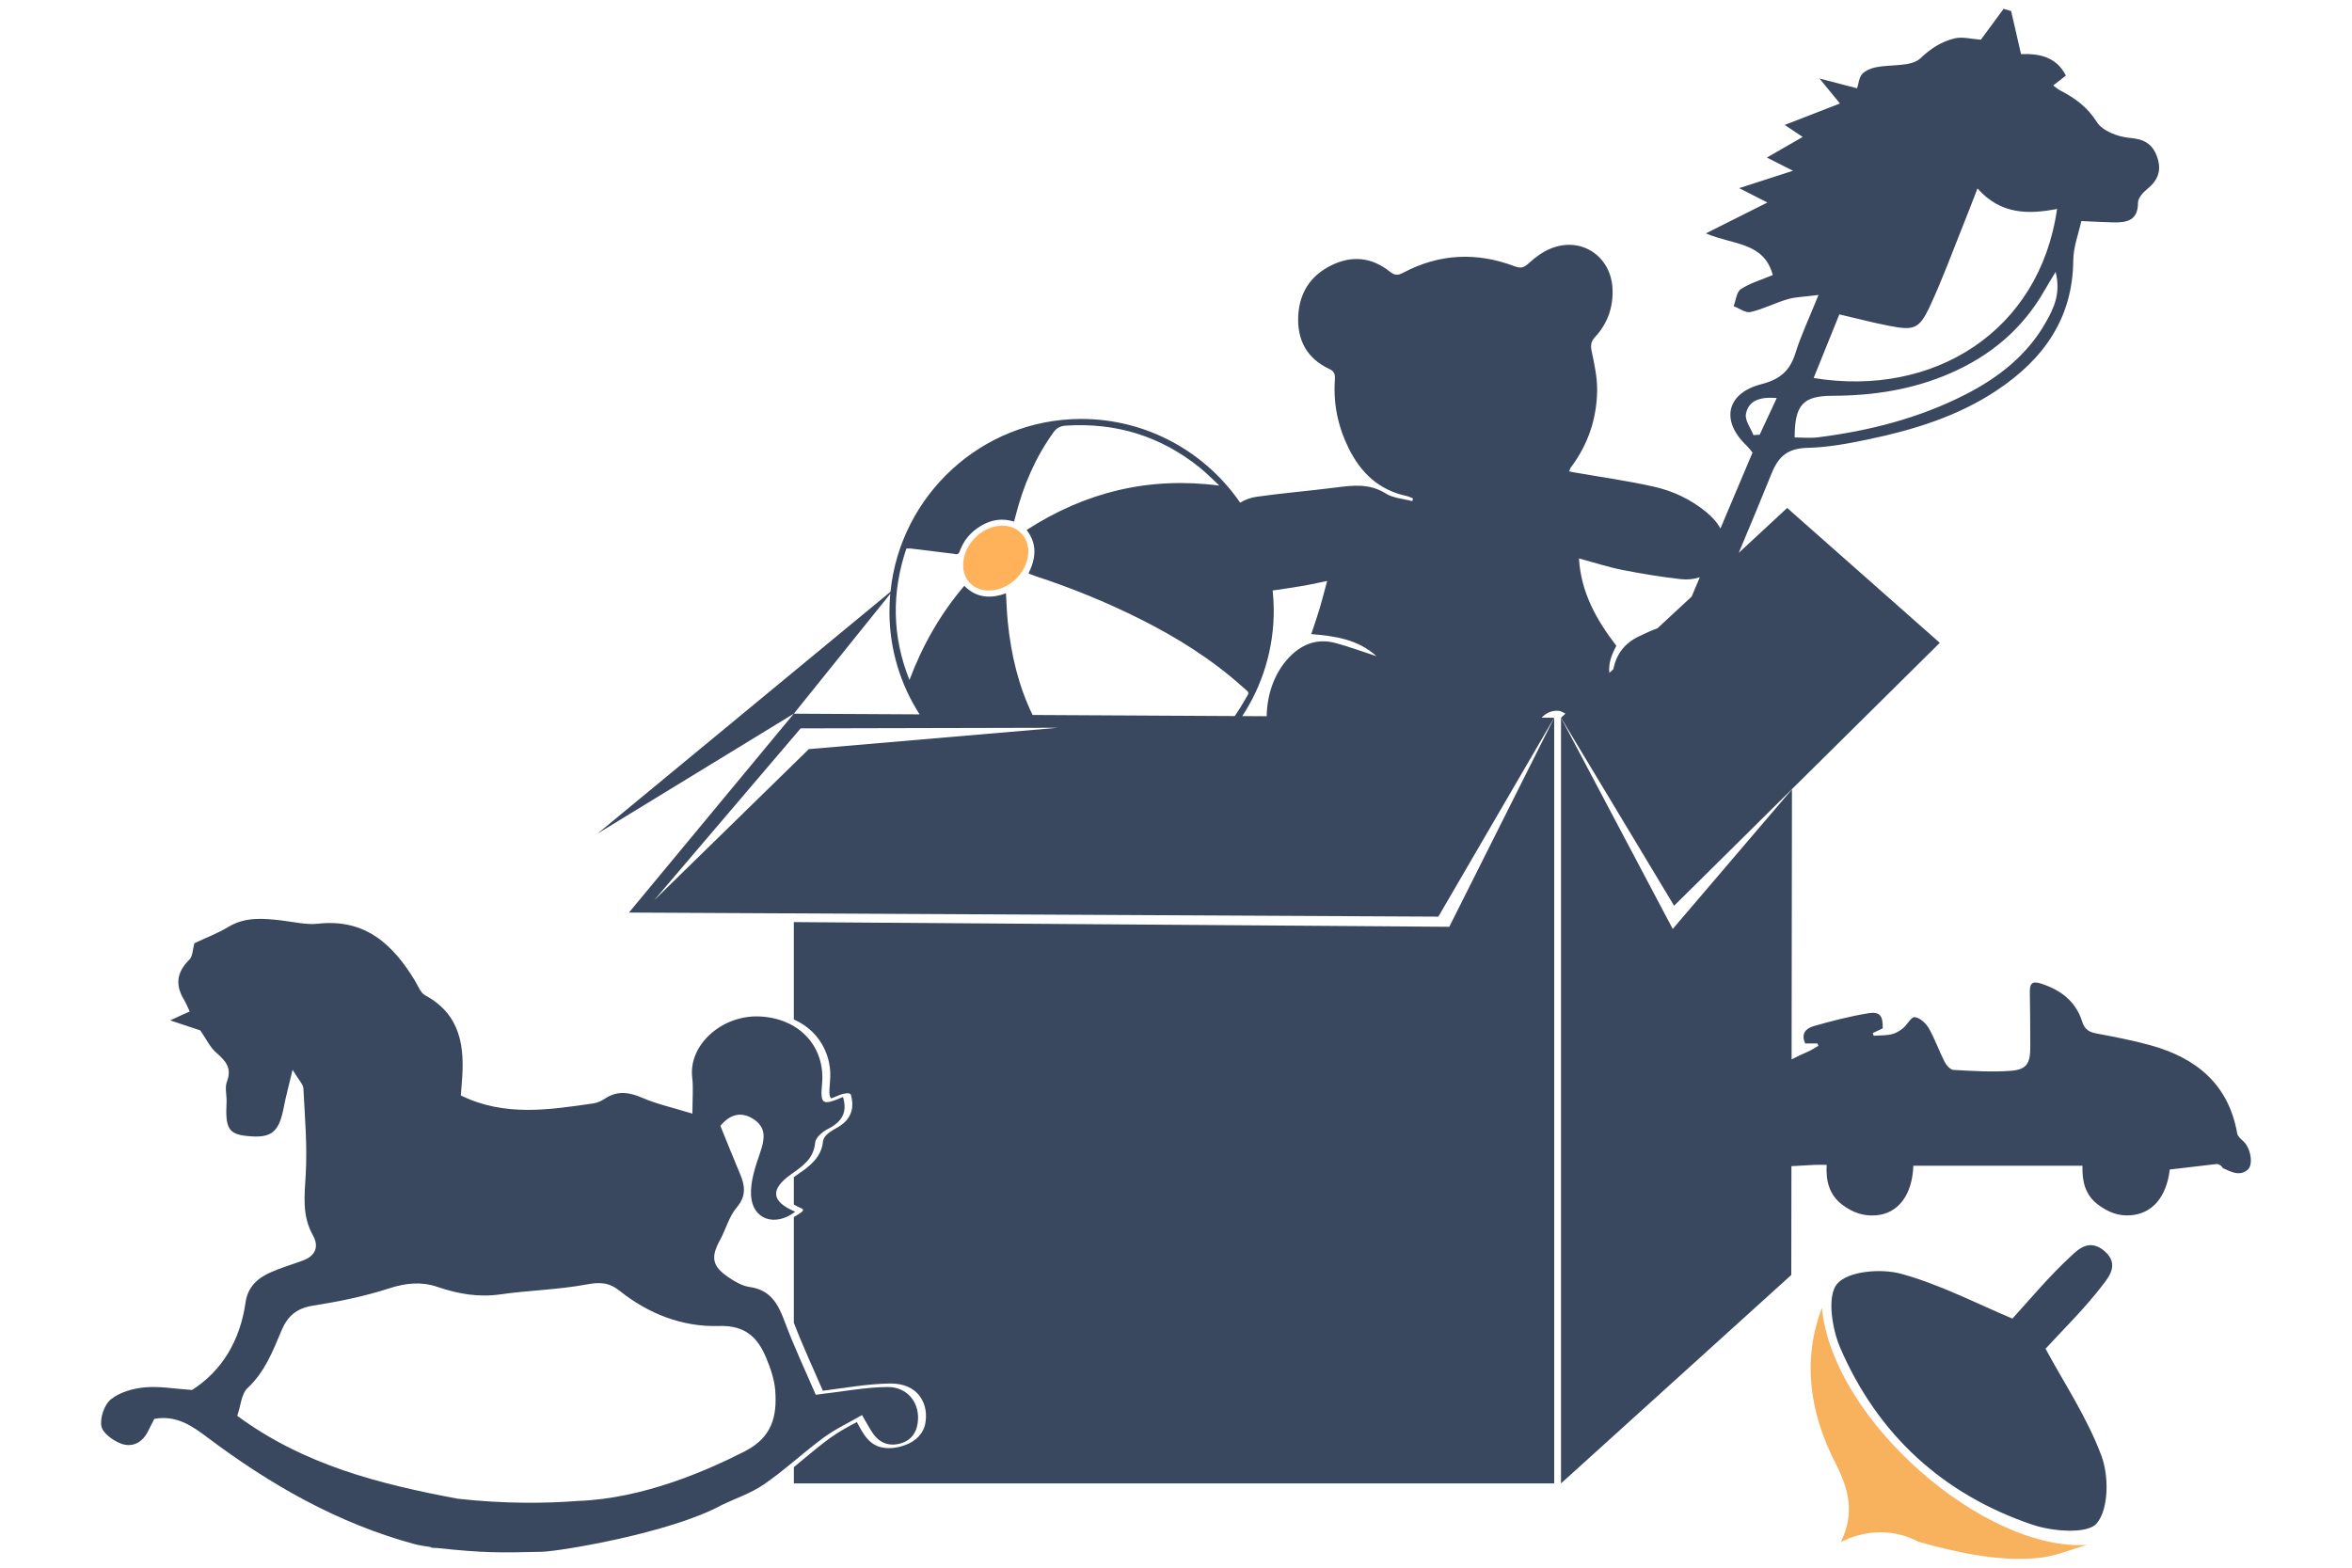 <svg xmlns="http://www.w3.org/2000/svg" id="Calque_1" viewBox="0 0 1920 1280"><defs><style>.cls-1{fill:#f8b15d;}.cls-2{fill:#ffb259;}.cls-3{fill:#39485f;}</style></defs><g><path class="cls-3" d="M1718.13,1021.64c-12.18-10.57-21.3-1.76-26.66,3.14-18.46,16.88-34.52,36.37-48.7,51.83-28.74-12-58.87-27.85-90.94-36.61-16.28-4.44-43.32-2.22-52.14,8.25-8.42,9.98-4.21,36.63,2.61,52.42,30.61,70.79,83.86,119.55,156.87,144.24,16.42,5.55,45.04,7.87,52.54-1.18,9.77-11.79,9.9-38.56,3.78-55.01-11.57-31.12-30.55-59.49-45.66-87.51,14.38-15.67,32.08-32.9,46.89-52.34,4.55-5.97,13.59-16.65,1.41-27.22Z"></path><path class="cls-1" d="M1487.25,1067.87c-16.75,44.3-9.1,87.48,11.14,126.87,11.72,22.82,15.29,41.87,4.37,64.23-.48,.98,28.82-18.15,63.53-.1,30.49,8.55,62.94,15.86,94.71,13.43,17.4-1.33,28.58-7.04,42.9-10.96-82.5,5.9-207.59-100.5-216.64-193.48Z"></path><path class="cls-3" d="M1583.5,524.86l-124.58-110.12-39.54,36.68c9.09-21.64,18.1-43.31,26.91-65.06,6.07-14.99,14.17-20.37,29.84-20.73,16.29-.38,32.67-3.47,48.7-6.82,37.2-7.78,73.39-18.85,105.38-40.19,37.76-25.19,61.88-58.47,62.25-106.1,.09-10.83,4.33-21.63,6.57-32.03,10.79,.46,18.58,.95,26.37,1.09,10.97,.2,19.93-1.6,19.9-16.06,0-3.79,4.12-8.45,7.56-11.2,8.9-7.12,11.89-15.39,8.06-26.21-3.8-10.75-10.7-14.55-22.53-15.55-9.45-.8-22.14-5.65-26.68-12.9-7.81-12.48-18.08-19.69-30.18-25.98-1.72-.9-3.21-2.26-5.46-3.87,3.77-2.95,7.07-5.54,10.36-8.11-7.89-15.77-22.56-18.05-36.6-17.5-2.97-12.89-5.53-24.02-8.09-35.16-2.05-.61-4.11-1.22-6.16-1.83-6.28,8.53-12.55,17.06-18.55,25.2-7.68-.51-15.01-2.63-21.44-1.07-10.53,2.56-19.16,7.95-27.85,16.21-7.57,7.2-23.99,4.87-36.37,7.36-4.05,.81-8.64,2.69-11.3,5.62-2.49,2.75-2.76,7.52-4.06,11.57-9.2-2.39-18.42-4.79-30.71-7.98,7.34,8.96,12.18,14.87,16.68,20.37-15.19,5.91-29.33,11.4-45.06,17.52,6,4.01,9.78,6.54,14.67,9.81-10.16,5.85-18.85,10.85-29.24,16.83,7.47,3.77,12.71,6.41,21.31,10.76-15.83,5.12-28.39,9.18-43.93,14.21,9.19,4.68,16,8.14,23.05,11.73-16.6,8.33-32.09,16.09-50.26,25.21,22.64,9.59,47.41,7.03,54.65,34-9.41,3.96-18.51,6.57-26.08,11.52-3.5,2.29-4.02,9.13-5.88,13.91,4.65,1.74,9.81,5.71,13.84,4.78,10.34-2.39,20.03-7.46,30.27-10.48,6.25-1.84,13.03-1.87,25.19-3.45-7.7,19.09-14.34,33-18.88,47.56-4.5,14.44-12.69,21.4-27.71,25.26-28.72,7.37-33.45,29.98-12.12,50.2,1.48,1.41,2.69,3.11,4.85,5.64-8.75,20.7-17.5,41.4-26.25,62.09-2.57-5.01-6.6-9.38-11.31-13.3-12.62-10.49-27.36-17.42-43.1-20.95-21.59-4.84-43.58-7.88-65.4-11.7-1.05-.18-2.09-.43-3.6-.74,.53-1.34,.72-2.45,1.32-3.24,14.04-18.57,21.15-39.75,21.48-62.76,.15-10.66-2.24-21.47-4.45-32.01-1.03-4.88-.65-8.03,2.8-11.77,10.03-10.87,14.73-23.82,14.23-38.8-.89-26.85-25.27-43.51-50.25-33.47-6.52,2.62-12.65,7.04-17.85,11.83-3.98,3.68-6.5,4.79-11.97,2.71-30.97-11.74-61.48-10.28-90.91,5.33-4.33,2.3-6.94,2.19-10.92-.99-14.61-11.7-30.87-13.34-47.6-5.13-16.81,8.26-26.01,22.13-27.06,40.93-1.11,20.04,6.98,35.15,25.41,43.76,4.74,2.22,4.71,5.31,4.45,9.31-1.27,19.56,2.63,37.98,11.38,55.59,9.97,20.05,24.67,33.92,47.04,38.75,1.85,.4,3.58,1.32,5.37,1.99-.18,.75-.36,1.5-.55,2.25-7.3-1.98-15.58-2.4-21.71-6.26-13.22-8.32-26.71-6.68-40.79-4.87-21.47,2.76-43.07,4.5-64.49,7.54-4.99,.71-9.54,2.39-13.54,4.83-28.45-41.36-76.28-68.51-130.24-68.35-80.72,.25-147.18,62.18-155.23,141.13l-239.05,197.38,160.17-97.88-134.59,162.4,660.72,3.34,94.55-162.4-10.27-.06c3.68-3.83,8.4-6.32,14.73-5.52,1.64,.55,3.21,1.31,4.73,2.23l-3.61,3.35,92.32,153.5,216.9-214.68Zm-81.99-268.18c15.24,3.55,27.61,6.82,40.14,9.26,20.93,4.08,25,2.91,33.88-16.1,10.22-21.89,18.46-44.71,27.5-67.16,3.38-8.38,6.58-16.83,11.25-28.81,19.09,21.5,41.63,21.18,64.94,16.74-14.19,99.92-100.68,154.08-198.7,138.03,6.96-17.24,13.71-33.94,20.99-51.97Zm-5.58,66.46c33.1-.07,65.13-4.93,95.86-18.26,33.22-14.42,59.32-36.33,77.26-67.85,2.37-4.17,4.93-8.24,9.02-15.03,4.32,17.4-1.34,29.36-7.85,40.89-15.27,27.07-38.75,45.41-65.82,59.24-37.83,19.32-78.46,29.67-120.43,34.96-6.22,.78-12.63,.1-18.95,.09,.05-26.72,6.85-33.98,30.91-34.03Zm-70.68,14.86c1.9-10.2,10.29-14.32,25.16-12.99-5.34,11.47-9.64,20.7-13.94,29.93-1.7,.1-3.4,.2-5.1,.3-2.23-5.78-7.09-12.06-6.12-17.24Zm-685.35,109.88c1.72,0,2.8-.11,3.84,.02,11.45,1.39,22.89,2.84,34.34,4.21,1.94,.23,4.17,1.43,5.25-1.7,3.15-9.13,9.09-16.05,17.33-21,8.44-5.07,17.45-6.61,27.11-3.52,.51-1.87,.93-3.31,1.3-4.77,6.22-24.52,16.04-47.38,30.84-68.04,2.67-3.73,5.72-5.27,10.1-5.55,40.92-2.66,77.5,8.53,109.45,34.31,5.61,4.53,10.66,9.76,15.96,14.66-57.32-7.5-109.26,5.15-157.34,36.21,8.94,11.63,7.44,23.48,1.51,35.52,2.23,.84,4.04,1.61,5.9,2.22,29.17,9.59,57.55,21.11,85,34.86,30.14,15.1,58.57,32.84,83.74,55.43,6.25,5.61,6.03,3.66,1.84,11.01-2.56,4.49-5.27,8.79-8.1,12.9l-165.04-.89c-11.42-23.44-17.54-49.04-20.25-75.9-.77-7.65-.99-15.36-1.48-23.42-12.57,4.55-24.08,3.91-34.03-6.11-19.66,23.12-34.19,48.76-44.76,76.9-14.16-35.48-14.72-71.12-2.52-107.35Zm10.79,135.39l-102.67-.55,78.72-97.87c-.45,4.94-.69,9.95-.67,15.01,.1,30.68,9.13,59.29,24.62,83.41Zm-216.75,151.84l119.64-140.4,210.11-.49-203.43,17.43-126.31,123.47Zm480.18-150.42c16.36-24.99,25.85-54.88,25.67-86.88-.03-5.31-.33-10.55-.88-15.72,6.91-.75,13.87-2.16,20.75-3.12,7.34-1.02,14.57-2.8,23.71-4.61-2.26,8.38-4,15.46-6.09,22.43-2.04,6.83-4.43,13.56-6.86,20.93,19.59,1.66,37.87,4.18,53.28,18.07-11.7-3.81-22.21-7.68-32.97-10.64-15.45-4.25-28.27,.67-39.03,12.28-11.31,12.2-17.37,29.36-17.68,47.37l-19.91-.11Zm305.37-57.37c-16.27-21.17-28.89-43.55-30.55-71.37,12.41,3.35,23.63,7.05,35.14,9.33,15.77,3.13,31.68,5.73,47.65,7.56,5.75,.66,11.13,.08,15.88-1.52-2.23,5.27-4.45,10.54-6.68,15.8l-27.86,25.84c-5.15,1.84-10.15,4.26-15.1,6.6-12.18,5.77-18.59,15.04-20.99,26.88l-3.2,2.97c-.9-7.72,1.82-15.01,5.71-22.09Z"></path><path class="cls-3" d="M648.02,752.89v79.5c3.59,1.62,7.02,3.58,10.2,5.94,12.01,8.9,19.07,22.96,19.55,37.84,.13,4.08-.4,8.1-.6,12.16-.11,2.3-.4,5.18,.54,7.37,.18,.42,.54,.85,.76,1.11,.64-.22,1.28-.46,1.91-.7,1.84-.7,3.65-1.47,5.47-2.24,1.25-.53,8.04-2.53,8.79,.07,2.55,8.89,.99,17.18-6.21,23.32-3.38,2.88-7.44,4.52-11,7.08-1.87,1.35-3.86,3.08-4.89,5.19-.87,1.78-.8,3.83-1.2,5.73-1.79,8.38-7.69,14.44-14.28,19.47-2.62,2-5.98,4.03-9.03,6.38v22.43c2.23,1.31,4.55,2.34,6.39,3.14,1.89,.81,1.11,2.09-.25,3.11-1.9,1.43-3.97,2.74-6.14,3.9v86.29c.07,.18,.14,.36,.21,.54,7.13,18.63,15.57,36.7,23.48,55,18.25-2.33,36.48-5.63,54.9-5.91,.2,0,.39-.01,.57-.01,.28,0,.6,0,.93,.02,9,.25,17.57,3.1,22.99,10.75,4.51,6.36,5.68,14.27,4.23,21.86-1.65,8.62-7.93,14.41-15.91,17.47-8.61,3.29-19.3,4.35-27.22-1.2-5.78-4.06-9.32-11.09-12.75-17.44-5.46,2.95-10.94,5.88-16.17,9.2-7.79,4.95-14.95,10.9-22.09,16.73-4.38,3.58-8.73,7.27-13.15,10.9v13.3h620.68V586.04l-85.64,170.68-535.04-3.84Z"></path><path class="cls-3" d="M677.85,896.99c-.79-.12-.54,.11,0,0h0Z"></path><path class="cls-3" d="M677.97,896.96c-.35-.03-.55-.05-.11,.03,.03,0,.07-.02,.11-.03Z"></path><path class="cls-3" d="M678.65,897.02s0,0,0,0c.03,0,.06,0,.1,0-.03,0-.07,0-.11,0Z"></path><path class="cls-3" d="M1831.55,932.06c-2.06-1.9-4.81-4.13-5.24-6.55-7.04-40.19-33.31-61.59-70.47-71.97-14.47-4.04-29.31-6.85-44.08-9.65-6.22-1.18-9.92-3.04-12.08-9.91-5.19-16.54-17.68-25.89-33.97-31.01-7.3-2.3-8.78,.74-8.7,6.91,.19,15.09,.4,30.19,.37,45.29-.02,13.17-3.04,18.15-15.89,19.13-15.53,1.19-31.28,.13-46.89-.74-2.57-.14-5.77-3.85-7.2-6.66-4.6-9.02-7.92-18.73-12.95-27.47-2.33-4.06-7.25-8.48-11.43-8.97-2.8-.33-6.11,6.3-9.69,9.21-2.69,2.18-6.02,4.13-9.35,4.86-4.67,1.02-9.6,.82-14.42,1.14-.26-.74-.51-1.47-.77-2.21,2.7-1.26,5.4-2.52,8.11-3.79,.29-10.23-2.18-13.92-11.7-12.36-15.07,2.47-29.98,6.3-44.68,10.53-5.43,1.56-10.86,5.45-6.86,14.12h9.95c.26,.64,.51,1.29,.77,1.93-2.89,1.63-5.65,3.56-8.68,4.85-4.51,1.92-8.92,3.98-13.18,6.25l.31-220.52-97.33,114.01-91.21-172.41v625.12l187.98-170.19,.12-88.84c6.22-.36,12.43-.74,18.65-1.04,3.04-.15,6.1-.02,10.1-.02-.73,13.19,2.09,24.6,13.02,32.75,8.26,6.17,17.17,9.35,27.54,8.43,17.88-1.57,29.32-16.54,30.23-40.48h138.04c-.36,12.32,1.9,23.88,13.06,32.04,7.78,5.68,15.76,9.07,25.6,8.48,18.07-1.08,29.86-14.51,32.62-37.43,12.83-1.52,25.53-3.06,38.23-4.47,1.01-.11,2.24,.48,3.14,1.09,1,.67,1.57,2.07,2.61,2.55,6.45,2.94,13.28,6.56,19.72,.89,4.75-4.18,2.19-17.72-3.4-22.86Z"></path><path class="cls-3" d="M703.72,1155.41c4.23,7.14,6.42,11.54,9.25,15.47,5.69,7.9,13.82,10.28,22.77,7.47,9.18-2.88,13.3-10.15,13.69-19.64,.58-14.25-9.13-26.36-24.98-26.23-18.17,.15-36.31,3.75-58.53,6.32-7.97-18.57-17.65-39.02-25.51-60.14-5.33-14.31-11.61-25.51-28.48-27.85-6.04-.84-12.09-4.41-17.3-7.95-13.4-9.11-14.55-16.3-6.84-30.43,4.77-8.73,7.31-19.14,13.57-26.49,8-9.4,6.86-17.75,2.75-27.49-5.43-12.85-10.58-25.81-16.03-39.18,7.83-9.67,17.52-12.26,27.94-4.91,9.9,6.99,8.02,16.51,4.45,26.92-3.84,11.21-8.02,23.37-7.36,34.84,1.15,19.75,19.7,25.8,36.04,13.23-19.42-8.14-20.89-18.12-3.38-30.54,9.62-6.82,18.46-12.62,19.69-26.02,.38-4.09,6.18-8.91,10.63-11.15,11.31-5.7,15.81-13.58,12.07-25.97-16.92,7.26-18.64,6.15-17.09-10.63,2.83-30.65-18.75-53.81-51.23-55.12-30.63-1.23-57.99,23.31-54.74,49.99,1,8.19,.15,16.6,.15,29.36-15.99-4.91-28.81-7.72-40.64-12.81-10.68-4.6-20.2-6.26-30.37,.31-2.89,1.87-6.24,3.62-9.57,4.1-36.28,5.25-72.64,11.1-108.49-6.46,.25-3.15,.52-6.64,.81-10.12,2.46-29.06-.43-55.7-29.95-71.65-3.75-2.03-5.7-7.61-8.19-11.73-18.02-29.83-40.74-51.02-79.25-46.72-9.64,1.07-19.71-1.48-29.55-2.63-14.99-1.75-29.67-3.17-43.66,5.26-8.85,5.33-18.66,9.04-27.72,13.33-1.37,4.85-1.27,10.66-4.13,13.47-10.23,10.06-11.67,20.46-4.37,32.54,1.74,2.88,2.96,6.07,4.71,9.72-2.84,1.26-4.63,2.04-6.42,2.85-1.59,.72-3.16,1.46-9.52,4.4,11.7,3.88,19.16,6.36,24.58,8.16,4.88,7.03,7.93,13.79,13.02,18.21,7.65,6.64,12.99,12.49,8.71,23.67-1.89,4.94,0,11.23-.29,16.88-1.11,21.38,1.68,25.99,17.14,27.52,19.62,1.94,25.67-3.04,29.6-23.68,1.63-8.56,3.97-16.99,7.16-30.43,5.04,8.47,8.64,11.76,8.82,15.24,1.21,23.43,3.25,46.99,1.9,70.32-1,17.29-3.12,33.66,5.93,49.68,5.02,8.9,2.16,16.66-8.09,20.44-8.7,3.21-17.65,5.84-26.12,9.55-10.86,4.76-18.98,11.76-20.86,24.89-4.44,30.95-19.18,55.7-43.63,71.32-14.68-.98-26.85-3.25-38.7-2.14-9.54,.9-20.27,3.93-27.52,9.71-5.38,4.29-9.03,15.06-7.82,21.95,1,5.67,9.54,11.8,16.05,14.27,8.55,3.25,16.87-.3,21.56-9.24,1.94-3.69,3.8-7.42,5.62-10.98,18.04-3.22,30.75,5.68,43.49,15.27,51.19,38.5,106.11,69.88,168.4,86.87,4.33,1.18,8.81,1.79,13.56,2.5,.44,.41,1.03,.68,1.8,.7,.96,.02,1.92,.03,2.88,.05,.07,.01,.13,.02,.2,.03,0-.01,0-.02,0-.03,38.44,4.14,50.91,4,85.9,3.15,14.63-.36,105.3-15.33,147.03-38.24,11.51-5.5,23.92-9.62,34.28-16.74,17.03-11.7,32.23-26.03,48.9-38.3,9.38-6.91,20.15-11.92,31.26-18.34Zm-95.82,29.63c-30.96,15.75-82.71,38.53-135.99,40.46-25.81,2.02-59.82,2.47-98.17-1.8-63.4-11.86-125.54-27.4-180.06-67.71,2.95-8.58,3.38-18,8.31-22.57,14.33-13.29,20.79-30.44,28-47.51,4.76-11.26,12.27-17.8,25.38-19.85,21.08-3.29,42.24-7.62,62.5-14.18,13.61-4.41,26.17-5.59,39.3-1.12,16.77,5.72,33.5,8.65,51.45,6.07,23.24-3.33,46.95-3.78,69.98-8.05,10.8-2,18.38-1.91,27.18,5.12,23.59,18.86,51.36,29.69,81.19,28.75,21.43-.67,31.53,9.3,38.52,26.08,3.53,8.47,6.69,17.61,7.36,26.64,1.56,21.03-2.54,38.26-24.93,49.64Z"></path></g><path class="cls-2" d="M807.12,482.16c16.02-.06,30.78-13.65,32.23-29.66,1.25-13.81-9.13-24.3-23-23.25-15.74,1.19-29.55,15.58-30.08,31.36-.42,12.51,8.38,21.6,20.85,21.55Z"></path></svg>